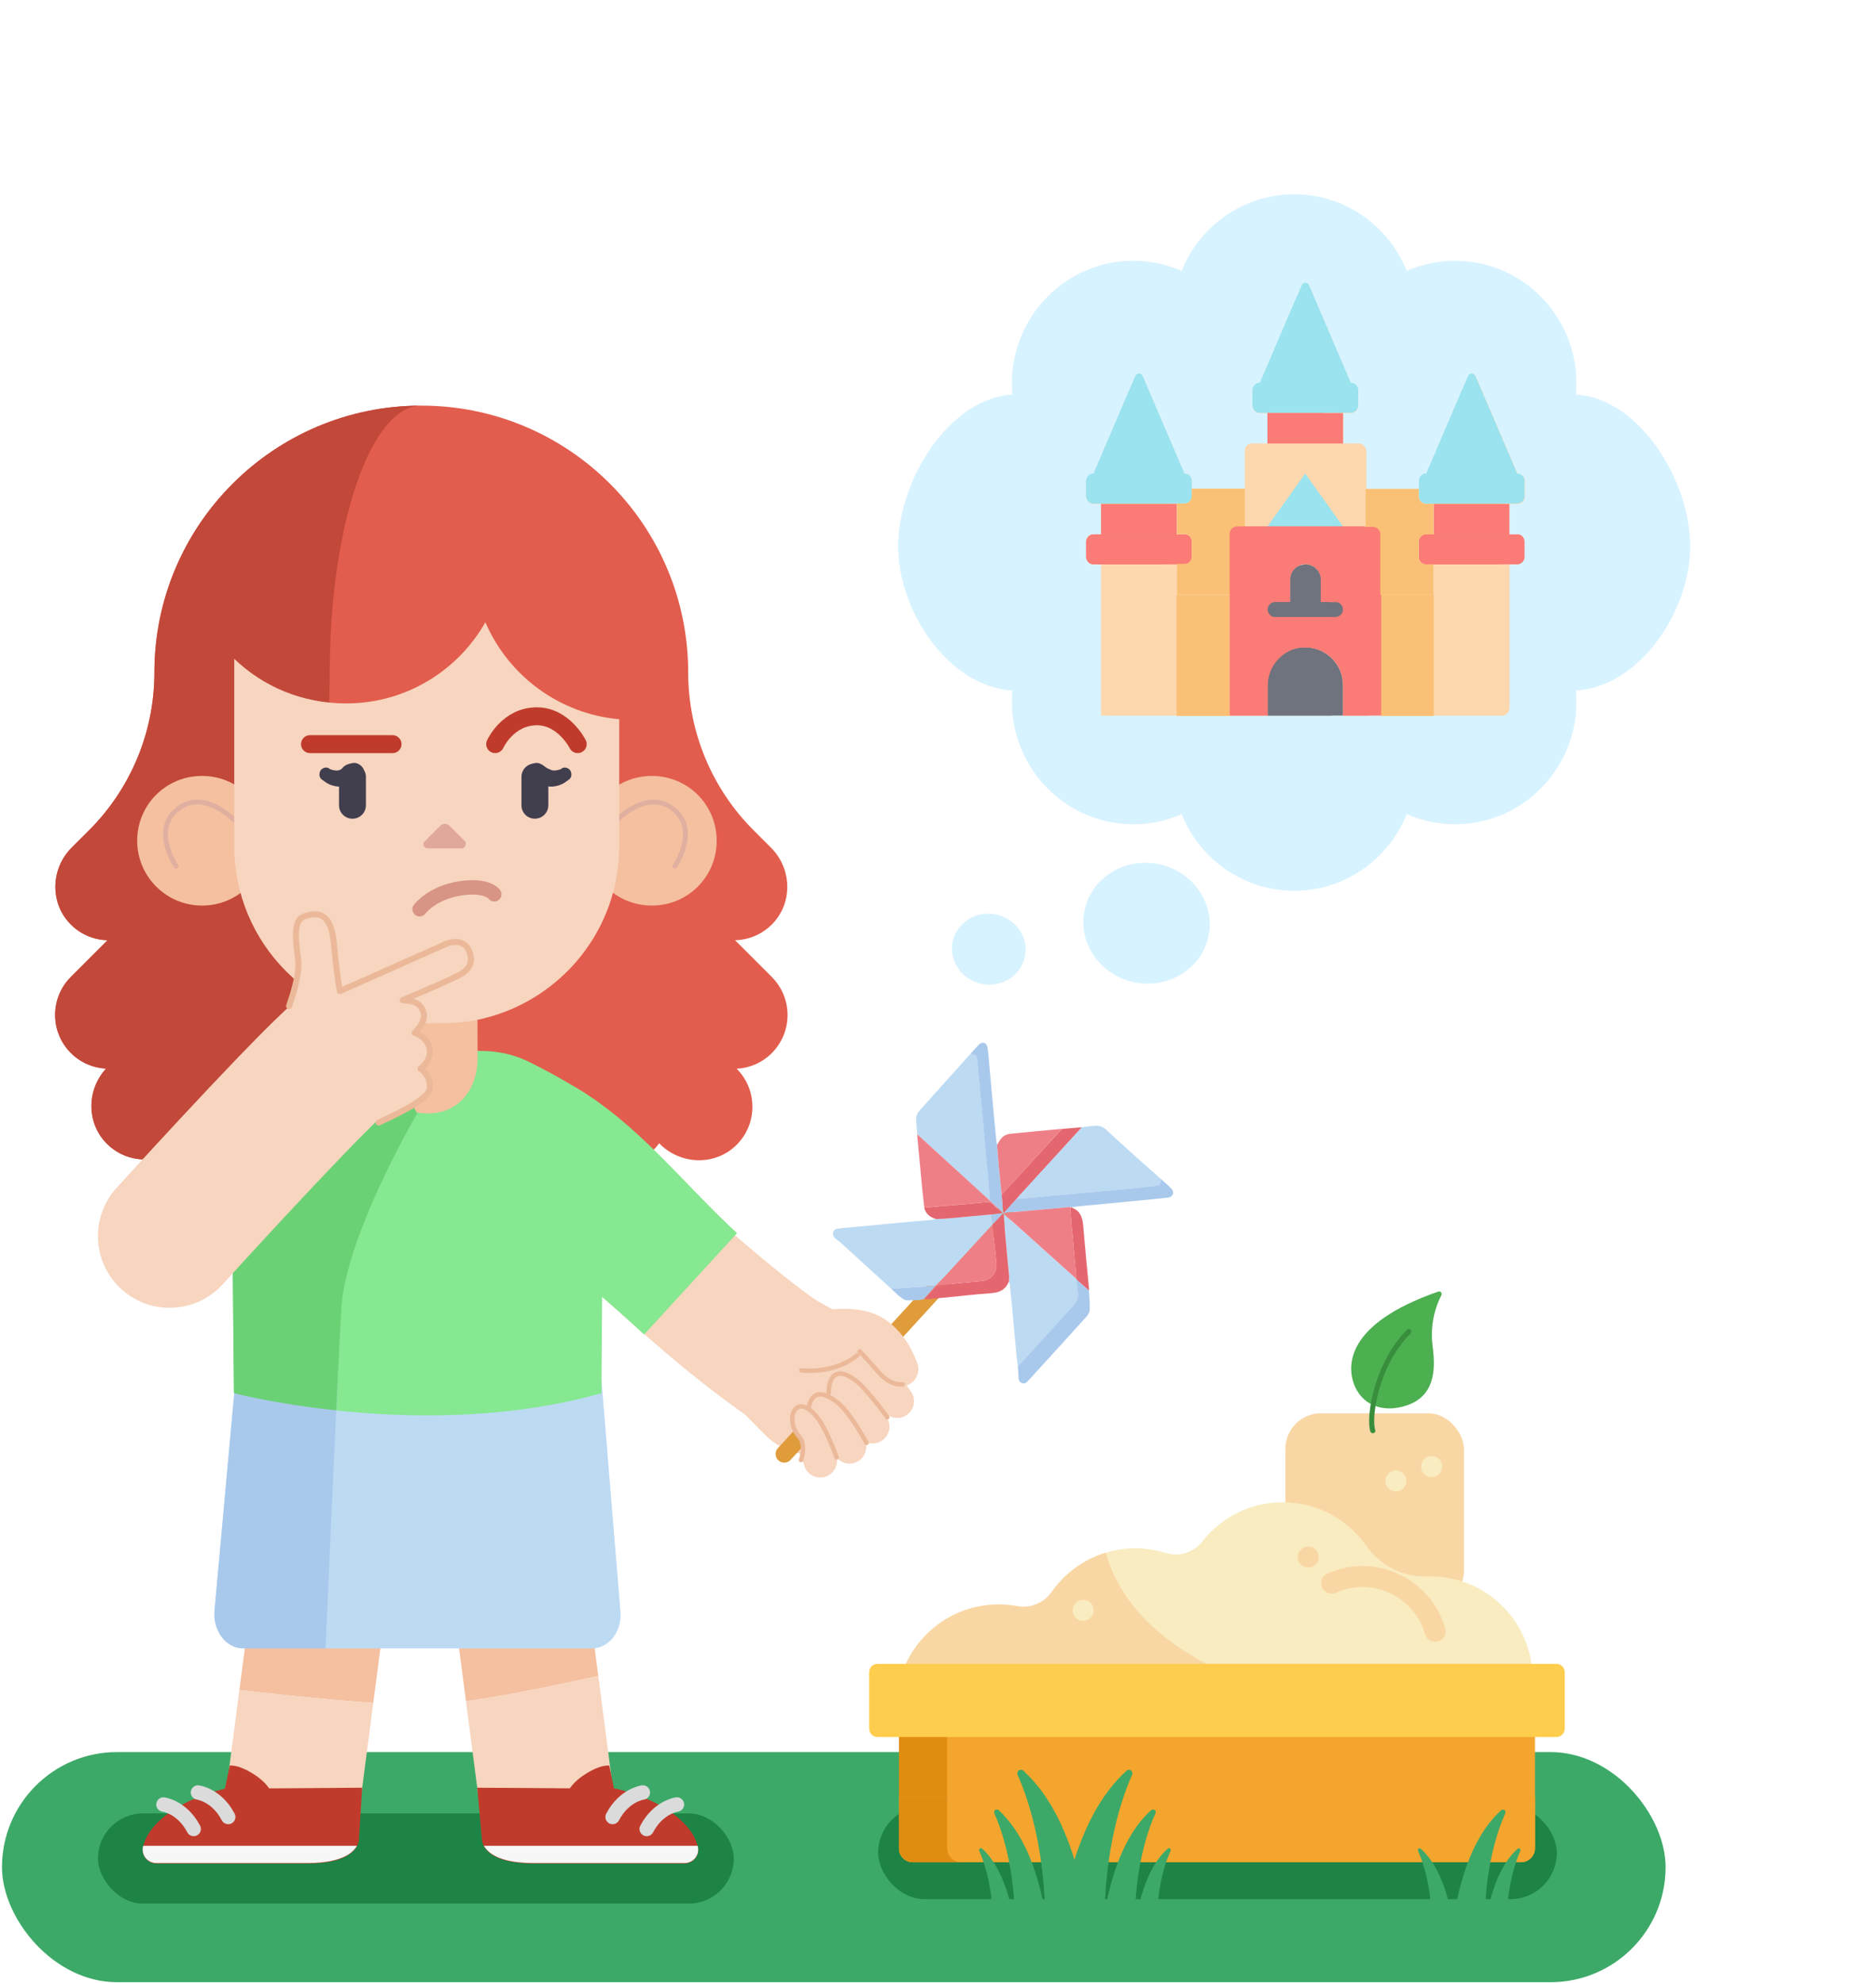 <?xml version="1.0" encoding="UTF-8"?> <svg xmlns="http://www.w3.org/2000/svg" width="106" height="112" viewBox="0 0 106 112" fill="none"> <rect x="0.112" y="98.976" width="94" height="13" rx="6.5" fill="#3DA968"></rect> <rect x="5.534" y="102.442" width="35.929" height="5.094" rx="2.547" fill="#1E8446"></rect> <path d="M21.748 91.164L21.09 96.203C18.16 95.997 14.566 95.589 13.526 95.467L14.143 90.749L21.748 91.164Z" fill="#F4C0A0"></path> <path d="M33.804 94.674C32.069 95.065 28.866 95.754 26.328 96.105L25.714 91.379L33.207 91.788L33.477 92.162L33.804 94.674Z" fill="#F4C0A0"></path> <path d="M43.606 55.187L41.534 53.114C42.317 53.094 43.097 52.777 43.681 52.152C44.805 50.951 44.73 49.054 43.566 47.889L42.574 46.897C40.211 44.534 38.885 41.331 38.885 37.993C38.885 29.663 32.134 22.913 23.804 22.913C15.477 22.913 8.727 29.663 8.727 37.993C8.727 41.335 7.4 44.538 5.038 46.897L4.045 47.889C2.881 49.054 2.807 50.947 3.93 52.152C4.514 52.777 5.291 53.097 6.077 53.114L4.005 55.187C2.82 56.371 2.82 58.295 4.005 59.483C4.555 60.034 5.267 60.331 5.989 60.368L6.087 60.27C4.916 61.441 4.845 63.348 5.983 64.55C7.164 65.795 9.132 65.815 10.337 64.61L10.367 64.577C10.465 64.718 10.576 64.85 10.701 64.975C11.872 66.146 13.759 66.16 14.947 65.019C16.223 67.628 19.602 69.491 23.574 69.491C27.706 69.491 31.196 67.476 32.34 64.708L32.61 64.982C33.795 66.166 35.719 66.166 36.907 64.982C37.032 64.857 37.143 64.722 37.244 64.583L37.285 64.624C38.456 65.795 40.363 65.866 41.565 64.728C42.81 63.547 42.83 61.579 41.625 60.374C42.347 60.337 43.06 60.04 43.61 59.49C44.795 58.299 44.795 56.375 43.606 55.187Z" fill="#E25D4D"></path> <path d="M17.728 53.114C17.458 53.094 17.191 52.777 16.992 52.152C16.607 50.947 16.631 49.054 17.029 47.889L17.37 46.897C17.775 45.716 18.089 44.325 18.305 42.81C18.521 41.298 18.633 39.661 18.633 37.99C18.633 33.825 19.21 30.055 20.148 27.327C21.083 24.6 22.376 22.913 23.803 22.913C19.642 22.913 15.868 24.6 13.141 27.331C10.41 30.058 8.723 33.831 8.723 37.993C8.723 39.664 8.392 41.301 7.764 42.813C7.136 44.328 6.215 45.719 5.034 46.901L4.045 47.889C2.88 49.054 2.806 50.951 3.93 52.152C4.514 52.777 5.294 53.094 6.077 53.114L4.001 55.19C2.816 56.375 2.816 58.299 4.001 59.483C4.278 59.76 4.592 59.969 4.929 60.118C5.267 60.263 5.624 60.347 5.985 60.368L6.083 60.27C4.912 61.441 4.841 63.348 5.979 64.55C7.16 65.795 9.128 65.815 10.333 64.61L10.367 64.577C10.464 64.718 10.576 64.853 10.704 64.975C11.875 66.146 13.762 66.16 14.95 65.022C16.223 67.628 19.601 69.491 23.574 69.491V55.015" fill="#C24839"></path> <path d="M46.637 73.822C45.128 72.805 43.457 71.432 41.817 70.034C40.767 69.13 39.772 68.225 38.803 67.321C35.897 64.607 33.669 62.309 33.642 62.255C32.889 61.488 31.917 61.1 30.939 61.09C29.99 61.08 29.008 61.424 28.269 62.15C26.763 63.601 26.713 66.014 28.164 67.52C28.326 67.685 30.287 69.71 32.95 72.232C35.721 74.834 39.245 77.96 42.347 80.079C42.914 80.464 43.562 80.687 44.213 80.721C45.513 80.815 46.822 80.228 47.619 79.07C48.831 77.369 48.389 75.006 46.637 73.822Z" fill="#F7D5BF"></path> <path d="M48.345 76.582C49.698 77.673 50.697 79.154 50.697 79.154" stroke="#F7D5BF" stroke-width="1.894" stroke-miterlimit="10" stroke-linecap="round"></path> <path d="M38.172 71.108C39.576 69.565 41.23 71.546 43.586 72.043L48.976 75.05C50.535 76.468 50.282 79.461 48.878 81.004C47.474 82.546 44.953 82.594 43.4 81.22C43.4 81.22 38.631 76.582 39.029 75.88C39.964 74.226 36.812 73.129 37.814 71.584C37.909 71.415 38.04 71.27 38.172 71.108Z" fill="#F7D5BF"></path> <path d="M47.528 77.598C48.628 78.938 49.307 80.595 49.307 80.595" stroke="#F7D5BF" stroke-width="1.894" stroke-miterlimit="10" stroke-linecap="round"></path> <path d="M45.948 78.719C47.315 79.924 48 81.73 48 81.73" stroke="#F7D5BF" stroke-width="1.894" stroke-miterlimit="10" stroke-linecap="round"></path> <path d="M44.382 79.819C45.938 80.687 46.347 82.519 46.347 82.519" stroke="#F7D5BF" stroke-width="1.894" stroke-miterlimit="10" stroke-linecap="round"></path> <path d="M56.709 68.593L44.312 82.138" stroke="#E09B3A" stroke-width="0.975" stroke-linecap="round"></path> <path d="M50.36 72.806C49.428 71.955 48.5 71.105 47.565 70.257C47.464 70.163 47.346 70.089 47.241 69.998C47.119 69.896 47.032 69.778 47.079 69.606C47.126 69.427 47.285 69.414 47.423 69.397C47.774 69.356 48.129 69.329 48.48 69.295C49.459 69.204 50.441 69.11 51.419 69.019C51.841 68.978 52.263 68.948 52.685 68.907C52.753 68.9 52.817 68.874 52.881 68.857C53.07 68.85 53.262 68.853 53.451 68.836C54.302 68.762 55.153 68.681 56.003 68.603C56.033 68.789 56.064 68.975 56.094 69.157C56.091 69.167 56.084 69.181 56.081 69.191C56.037 69.235 55.99 69.282 55.949 69.326C55.082 70.267 54.214 71.213 53.347 72.154C53.195 72.32 53.029 72.475 52.871 72.634C52.837 72.63 52.807 72.623 52.773 72.627C51.963 72.691 51.163 72.748 50.36 72.806Z" fill="#BDDAF3"></path> <path d="M57.512 77.183C57.481 76.954 57.448 76.724 57.427 76.495C57.356 75.732 57.292 74.969 57.221 74.21C57.171 73.649 57.11 73.093 57.053 72.532C57.049 72.492 57.019 72.451 57.002 72.411L57.005 72.414C57.009 72.384 57.012 72.353 57.016 72.326C57.019 72.245 57.029 72.164 57.022 72.083C56.958 71.395 56.891 70.706 56.827 70.018C56.783 69.545 56.749 69.069 56.709 68.597C56.742 68.617 56.776 68.634 56.81 68.654C57.087 68.9 57.363 69.15 57.64 69.397C58.697 70.345 59.753 71.297 60.813 72.245C60.816 72.255 60.823 72.269 60.83 72.279C60.857 72.532 60.88 72.785 60.907 73.038C60.938 73.325 60.83 73.565 60.647 73.768C59.601 74.908 58.555 76.046 57.512 77.183Z" fill="#BDDAF3"></path> <path d="M51.828 64.084C51.804 63.767 51.764 63.45 51.771 63.132C51.774 63.001 51.855 62.852 51.946 62.751C52.847 61.735 53.762 60.729 54.67 59.717C54.724 59.656 54.782 59.595 54.836 59.538C55.146 59.565 55.207 59.629 55.237 59.943C55.281 60.439 55.332 60.935 55.376 61.431C55.44 62.106 55.504 62.781 55.565 63.456C55.632 64.219 55.696 64.982 55.767 65.745C55.784 65.951 55.814 66.16 55.831 66.366C55.872 66.855 55.909 67.348 55.946 67.837C55.889 67.787 55.831 67.739 55.774 67.689C54.458 66.491 53.141 65.286 51.828 64.084Z" fill="#BDDAF3"></path> <path d="M61.12 63.679C61.38 63.648 61.637 63.608 61.897 63.594C62.123 63.581 62.328 63.658 62.501 63.817C62.997 64.273 63.493 64.728 63.996 65.181C64.526 65.66 65.062 66.132 65.596 66.605C65.572 66.915 65.535 66.963 65.231 67C64.853 67.047 64.472 67.088 64.094 67.125C63.264 67.206 62.437 67.283 61.606 67.358C60.847 67.429 60.084 67.489 59.325 67.56C59.112 67.58 58.899 67.611 58.687 67.628C58.265 67.665 57.846 67.699 57.424 67.732C57.468 67.678 57.515 67.624 57.559 67.574C58.747 66.274 59.935 64.975 61.12 63.679Z" fill="#BDDAF3"></path> <path d="M57.421 67.729C57.843 67.695 58.261 67.662 58.683 67.625C58.896 67.604 59.108 67.574 59.321 67.557C60.081 67.49 60.843 67.425 61.603 67.355C62.433 67.28 63.26 67.199 64.09 67.122C64.468 67.085 64.85 67.044 65.228 66.997C65.531 66.96 65.569 66.912 65.596 66.602C65.798 66.784 66.011 66.96 66.196 67.159C66.26 67.226 66.308 67.368 66.281 67.446C66.25 67.534 66.129 67.635 66.038 67.648C65.417 67.722 64.792 67.776 64.168 67.837C63.068 67.942 61.964 68.046 60.86 68.154C60.749 68.165 60.637 68.192 60.526 68.209H60.529C60.502 68.202 60.475 68.198 60.448 68.192C59.21 68.303 57.971 68.411 56.702 68.522C56.756 68.587 56.783 68.62 56.806 68.651C56.773 68.634 56.739 68.614 56.705 68.593C56.692 68.58 56.675 68.563 56.658 68.549C56.628 68.506 56.604 68.455 56.563 68.418C56.358 68.222 56.145 68.033 55.936 67.841C55.898 67.351 55.861 66.858 55.821 66.369C55.804 66.16 55.774 65.954 55.757 65.748C55.689 64.985 55.625 64.222 55.554 63.46C55.493 62.785 55.429 62.109 55.365 61.434C55.318 60.938 55.271 60.442 55.227 59.946C55.2 59.632 55.136 59.565 54.825 59.541C54.987 59.365 55.142 59.187 55.308 59.014C55.487 58.829 55.726 58.883 55.787 59.133C55.831 59.318 55.838 59.511 55.858 59.7C55.942 60.635 56.027 61.569 56.111 62.508C56.172 63.173 56.236 63.834 56.3 64.499C56.307 64.556 56.331 64.611 56.347 64.665L56.344 64.661C56.344 64.678 56.341 64.698 56.341 64.719C56.374 65.117 56.401 65.519 56.439 65.917C56.489 66.443 56.543 66.966 56.597 67.493C56.624 67.824 56.655 68.151 56.682 68.482C56.695 68.485 56.712 68.492 56.725 68.495C56.958 68.236 57.191 67.982 57.421 67.729Z" fill="#A9C9EC"></path> <path d="M55.943 67.841C56.152 68.033 56.361 68.225 56.57 68.418C56.607 68.455 56.631 68.506 56.665 68.549H56.668C56.658 68.546 56.651 68.539 56.645 68.529C56.435 68.337 56.229 68.141 56.017 67.955C55.976 67.918 55.905 67.895 55.851 67.895C55.662 67.905 55.473 67.935 55.284 67.952C54.508 68.023 53.732 68.087 52.952 68.154C52.712 68.175 52.469 68.202 52.23 68.225C52.189 67.891 52.149 67.557 52.115 67.223C52.017 66.204 51.923 65.184 51.828 64.168C51.825 64.141 51.831 64.111 51.835 64.084C53.151 65.286 54.464 66.487 55.781 67.689C55.828 67.743 55.885 67.79 55.943 67.841Z" fill="#EF7F87"></path> <path d="M56.597 67.49C56.543 66.963 56.489 66.44 56.439 65.913C56.402 65.515 56.375 65.113 56.341 64.715C56.341 64.695 56.344 64.678 56.344 64.658L56.348 64.661C56.388 64.594 56.432 64.526 56.472 64.455C56.608 64.212 56.824 64.077 57.087 64.047C58.069 63.946 59.051 63.861 60.037 63.767C59.973 63.824 59.902 63.875 59.841 63.939C58.761 65.124 57.681 66.305 56.597 67.49Z" fill="#EF7F87"></path> <path d="M57.512 77.183C58.555 76.042 59.601 74.905 60.641 73.764C60.826 73.561 60.931 73.318 60.901 73.035C60.873 72.782 60.85 72.528 60.823 72.275C61.059 72.485 61.295 72.694 61.528 72.903C61.548 73.271 61.589 73.639 61.572 74.007C61.565 74.152 61.454 74.311 61.349 74.425C60.263 75.63 59.166 76.822 58.075 78.023C57.981 78.125 57.876 78.182 57.755 78.135C57.63 78.088 57.556 77.993 57.552 77.841C57.549 77.625 57.525 77.406 57.512 77.183Z" fill="#A9C9EC"></path> <path d="M56.662 68.549C56.675 68.563 56.692 68.58 56.706 68.593C56.746 69.066 56.78 69.542 56.824 70.017C56.884 70.706 56.955 71.395 57.02 72.083C57.026 72.164 57.016 72.245 57.013 72.326C57.009 72.357 57.006 72.387 57.003 72.414L56.999 72.411C56.824 72.839 56.493 73.015 56.037 73.049C55.102 73.119 54.171 73.224 53.236 73.315C52.962 73.339 52.692 73.366 52.422 73.386C52.358 73.393 52.294 73.386 52.23 73.389C52.443 73.156 52.648 72.924 52.868 72.698C52.912 72.654 52.979 72.61 53.04 72.603C53.847 72.522 54.65 72.441 55.457 72.37C56 72.323 56.365 71.887 56.3 71.351C56.263 71.047 56.243 70.74 56.209 70.436C56.166 70.021 56.118 69.609 56.074 69.194C56.078 69.184 56.084 69.17 56.088 69.16C56.284 68.958 56.476 68.755 56.662 68.549Z" fill="#E4666F"></path> <path d="M56.597 67.489C57.681 66.308 58.761 65.123 59.844 63.942C59.901 63.878 59.972 63.827 60.04 63.77C60.401 63.739 60.762 63.709 61.123 63.679C59.935 64.978 58.747 66.274 57.562 67.574C57.515 67.624 57.471 67.678 57.428 67.732C57.195 67.986 56.962 68.239 56.732 68.492C56.719 68.488 56.702 68.482 56.688 68.478C56.654 68.147 56.624 67.817 56.597 67.489Z" fill="#E4666F"></path> <path d="M61.532 72.903C61.296 72.694 61.063 72.485 60.827 72.276C60.823 72.266 60.816 72.252 60.81 72.242C60.81 72.184 60.816 72.127 60.81 72.07C60.746 71.331 60.678 70.591 60.611 69.852C60.594 69.65 60.56 69.451 60.543 69.248C60.516 68.904 60.496 68.559 60.472 68.212C60.489 68.209 60.509 68.209 60.526 68.205H60.523C60.985 68.364 61.157 68.708 61.198 69.174C61.296 70.362 61.414 71.543 61.525 72.731C61.535 72.789 61.529 72.846 61.532 72.903Z" fill="#E4666F"></path> <path d="M52.223 68.229C52.463 68.205 52.706 68.182 52.945 68.158C53.722 68.091 54.498 68.023 55.278 67.956C55.467 67.939 55.656 67.908 55.845 67.898C55.899 67.895 55.97 67.922 56.01 67.956C56.223 68.145 56.429 68.337 56.641 68.529C56.429 68.553 56.216 68.58 56 68.607C55.15 68.685 54.299 68.766 53.448 68.84C53.259 68.857 53.067 68.853 52.878 68.86C52.554 68.762 52.307 68.577 52.223 68.229Z" fill="#E4666F"></path> <path d="M50.36 72.806C51.163 72.748 51.967 72.691 52.77 72.633C52.803 72.63 52.834 72.64 52.868 72.64C52.645 72.893 52.419 73.143 52.196 73.396C52.095 73.413 51.997 73.43 51.896 73.447C51.659 73.45 51.423 73.45 51.183 73.454C50.849 73.312 50.62 73.038 50.36 72.806Z" fill="#A9C9EC"></path> <path d="M52.192 73.396C52.415 73.143 52.641 72.893 52.864 72.64C53.023 72.481 53.188 72.326 53.34 72.161C54.207 71.219 55.075 70.274 55.942 69.332C55.986 69.285 56.03 69.241 56.077 69.197C56.121 69.612 56.168 70.024 56.212 70.439C56.246 70.743 56.266 71.05 56.303 71.354C56.368 71.894 56 72.329 55.46 72.373C54.653 72.441 53.846 72.522 53.043 72.606C52.982 72.613 52.915 72.653 52.871 72.701C52.655 72.927 52.446 73.163 52.233 73.393C52.219 73.393 52.206 73.396 52.192 73.396Z" fill="#EF7F87"></path> <path d="M56.003 68.607C56.216 68.58 56.429 68.556 56.641 68.533C56.648 68.54 56.655 68.546 56.665 68.553C56.473 68.755 56.284 68.961 56.091 69.164C56.064 68.978 56.034 68.793 56.003 68.607Z" fill="#A9C9EC"></path> <path d="M60.475 68.212C60.499 68.556 60.516 68.9 60.546 69.248C60.563 69.45 60.593 69.65 60.614 69.852C60.681 70.591 60.745 71.33 60.813 72.07C60.816 72.127 60.813 72.184 60.813 72.242C59.756 71.293 58.7 70.341 57.64 69.393C57.363 69.143 57.087 68.897 56.81 68.65C56.783 68.62 56.759 68.59 56.705 68.522C57.971 68.411 59.213 68.299 60.452 68.188L60.465 68.198L60.475 68.212Z" fill="#EF7F87"></path> <path d="M57.006 72.414C57.009 72.384 57.013 72.357 57.016 72.326C57.013 72.357 57.009 72.384 57.006 72.414Z" fill="white"></path> <path d="M60.475 68.212L60.462 68.198L60.448 68.188C60.475 68.195 60.502 68.198 60.529 68.205C60.509 68.208 60.492 68.212 60.475 68.212Z" fill="white"></path> <path d="M56.344 64.661C56.344 64.678 56.341 64.698 56.341 64.719C56.344 64.698 56.344 64.678 56.344 64.661Z" fill="white"></path> <path fill-rule="evenodd" clip-rule="evenodd" d="M49.86 77.632C49.86 77.632 49.165 77.095 48.854 76.62C48.618 76.471 48.243 75.84 47.781 75.833C47.568 75.83 47.376 75.84 47.241 75.853C47.173 75.86 47.12 75.867 47.086 75.87C47.069 75.874 47.055 75.874 47.049 75.874H47.042M47.042 75.874C46.526 75.954 46.043 75.603 45.962 75.087C45.881 74.571 46.232 74.085 46.748 74.004L46.897 74.939C46.748 74.004 46.748 74.004 46.748 74.004H46.752H46.758L46.779 74C46.795 73.997 46.819 73.993 46.846 73.99C46.9 73.983 46.978 73.973 47.072 73.966C47.261 73.95 47.521 73.933 47.818 73.939C48.368 73.95 49.205 74.034 49.887 74.459C50.64 74.912 51.123 75.587 51.41 76.093C51.558 76.353 51.666 76.593 51.733 76.765C51.767 76.852 51.794 76.923 51.815 76.977C51.825 77.004 51.831 77.025 51.838 77.041C51.842 77.048 51.842 77.055 51.845 77.062L51.848 77.068V77.072V77.075C51.848 77.075 51.848 77.075 50.944 77.352L51.848 77.075C52 77.575 51.72 78.105 51.221 78.26C50.721 78.412 49.86 77.635 49.86 77.635" fill="#F7D5BF"></path> <path d="M47.599 77.501L47.811 76.89L48.281 75.84L50.282 75.691L51.487 78.905C50.751 79.404 48.942 79.975 48.841 80.147C48.736 80.322 47.528 81.044 46.934 81.382L45.324 81.615L44.834 80.444L44.828 79.701L45.131 79.438C45.334 79.509 45.736 79.617 45.699 79.475C45.655 79.303 46.083 78.817 46.259 78.773C46.397 78.736 46.694 78.783 46.826 78.81C46.795 78.695 46.789 78.375 46.995 78.024C47.2 77.679 47.484 77.531 47.599 77.501Z" fill="#F7D5BF"></path> <path d="M45.699 79.58C45.699 79.58 45.797 78.004 47.336 79.239C48.034 79.779 48.959 81.51 48.959 81.51" stroke="#EBB999" stroke-width="0.251" stroke-miterlimit="10" stroke-linecap="round"></path> <path d="M45.257 82.479C45.257 82.479 45.584 81.622 45.138 81.136C44.311 80.201 44.953 78.561 46.158 80.052C46.708 80.724 47.272 82.331 47.272 82.331" stroke="#EBB999" stroke-width="0.251" stroke-miterlimit="10" stroke-linecap="round"></path> <path d="M46.822 78.695C46.822 78.695 46.765 76.741 48.412 78.034C49.074 78.584 50.137 80.062 50.137 80.062" stroke="#EBB999" stroke-width="0.251" stroke-miterlimit="10" stroke-linecap="round"></path> <path d="M45.277 77.416C47.363 77.592 48.45 76.549 48.45 76.549" stroke="#EBB999" stroke-width="0.251" stroke-miterlimit="10" stroke-linecap="round"></path> <path d="M48.574 76.343C48.574 76.343 48.935 76.694 49.627 77.504C50.333 78.327 51.011 78.203 51.011 78.203" stroke="#EBB999" stroke-width="0.251" stroke-miterlimit="10" stroke-linecap="round"></path> <path d="M29.045 59.7L33.358 72.698C34.415 73.592 35.421 74.487 36.396 75.385L41.645 69.66C38.85 67.085 36.477 64.04 33.358 61.951C32.791 61.546 29.696 59.727 29.045 59.7Z" fill="#86E890"></path> <path d="M13.526 95.467C14.566 95.588 18.16 95.997 21.09 96.203L20.381 101.64C20.131 103.554 18.498 104.948 16.618 104.948C16.456 104.948 16.29 104.938 16.122 104.914C14.042 104.644 12.578 102.737 12.848 100.658L13.526 95.467Z" fill="#F7D5BF"></path> <path d="M22.008 89.162L21.748 91.163L14.144 90.748L14.478 88.18C14.748 86.101 16.651 84.632 18.734 84.906C20.813 85.176 22.278 87.083 22.008 89.162Z" fill="#F7D5BF"></path> <path d="M33.206 91.788L25.713 91.379L25.423 89.162C25.153 87.083 26.618 85.176 28.697 84.906C30.78 84.636 32.683 86.1 32.957 88.18L33.477 92.162L33.206 91.788Z" fill="#F7D5BF"></path> <path d="M31.31 104.914C31.141 104.938 30.976 104.948 30.814 104.948C28.934 104.948 27.3 103.554 27.05 101.64L26.328 96.105C28.866 95.754 32.069 95.065 33.804 94.674L34.584 100.658C34.854 102.737 33.389 104.644 31.31 104.914Z" fill="#F7D5BF"></path> <path d="M33.45 93.118H25.947H21.205H13.745C12.77 93.118 12.027 92.136 12.118 90.991L13.306 77.929H33.983L35.053 90.991C35.168 92.136 34.425 93.118 33.45 93.118Z" fill="#BDDAF3"></path> <path d="M33.983 78.702C23.999 81.524 13.219 78.702 13.219 78.702L13.124 68.968C13.124 63.652 15.493 59.365 20.043 59.365H27.131C31.705 59.365 34.051 63.679 34.051 68.968L33.983 78.702Z" fill="#86E890"></path> <path d="M26.986 59.78C26.986 61.515 25.93 62.899 24.192 62.899C22.453 62.899 21.262 61.596 21.262 59.861C21.262 58.126 21.235 56.661 21.235 56.661C22.43 56.661 26.092 56.145 26.959 57.124C26.986 57.097 26.986 59.24 26.986 59.78Z" fill="#F4C0A0"></path> <path d="M11.413 51.157C13.448 51.157 15.075 49.53 15.075 47.495C15.075 45.459 13.448 43.833 11.413 43.833C9.378 43.833 7.751 45.459 7.751 47.495C7.751 49.527 9.408 51.157 11.413 51.157Z" fill="#F4C0A0"></path> <path d="M19.082 77.929H13.307L12.122 90.991C12.027 92.136 12.773 93.118 13.749 93.118H18.396C18.501 90.688 18.832 83.076 19.082 77.929Z" fill="#A9C9EC"></path> <path d="M36.832 51.157C38.867 51.157 40.494 49.53 40.494 47.495C40.494 45.459 38.867 43.833 36.832 43.833C34.797 43.833 33.17 45.459 33.17 47.495C33.17 49.527 34.797 51.157 36.832 51.157Z" fill="#F4C0A0"></path> <path d="M9.948 48.932C9.948 48.932 8.591 46.924 9.975 45.76C11.686 44.291 13.745 46.843 13.745 46.843" stroke="#E0AFA0" stroke-width="0.271" stroke-miterlimit="10" stroke-linecap="round"></path> <path d="M17.201 62.903L13.202 67.365C13.151 67.888 13.124 68.421 13.124 68.968L13.219 78.702C13.219 78.702 15.527 79.306 18.997 79.674C19.112 77.241 19.216 75.121 19.284 73.936C19.527 69.775 23.57 62.903 23.57 62.903L22.207 60.337L17.201 62.903Z" fill="#6BD175"></path> <path d="M38.135 48.932C38.135 48.932 39.491 46.924 38.108 45.76C36.4 44.295 34.337 46.843 34.337 46.843" stroke="#E0AFA0" stroke-width="0.271" stroke-miterlimit="10" stroke-linecap="round"></path> <path d="M34.989 40.629V47.792C34.989 52.51 31.735 56.446 27.34 57.529C26.581 57.718 25.795 57.799 24.954 57.799H23.246C17.711 57.799 13.235 53.324 13.235 47.788V37.214C14.862 38.786 17.087 39.735 19.53 39.735C19.584 39.735 19.638 39.735 19.719 39.735C23.03 39.681 25.903 37.835 27.425 35.151C28.721 38.162 31.597 40.332 34.989 40.629Z" fill="#F7D5BF"></path> <path d="M20.465 100.989L20.276 103.999C20.249 104.107 20.222 104.188 20.168 104.297C19.706 105.137 18.241 105.272 17.427 105.272H8.827C8.365 105.272 8.014 104.864 8.068 104.432C8.068 104.378 8.068 104.351 8.095 104.297C8.338 103.129 9.911 101.721 12.706 101.043L20.465 100.989Z" fill="#C03B2B"></path> <path d="M9.236 101.938C9.236 101.938 10.292 102.073 10.944 103.321" stroke="#DBDBDB" stroke-width="0.814" stroke-miterlimit="10" stroke-linecap="round"></path> <path d="M11.187 101.259C11.187 101.259 12.243 101.394 12.894 102.643" stroke="#DBDBDB" stroke-width="0.814" stroke-miterlimit="10" stroke-linecap="round"></path> <path d="M20.168 104.27C19.706 105.11 18.241 105.245 17.427 105.245H8.827C8.365 105.245 8.014 104.837 8.068 104.405C8.068 104.351 8.068 104.324 8.095 104.27H20.168Z" fill="#F7F7F7"></path> <path d="M26.966 100.989L27.236 103.999C27.263 104.107 27.29 104.188 27.344 104.297C27.806 105.137 29.271 105.272 30.084 105.272H38.685C39.147 105.272 39.498 104.864 39.444 104.432C39.444 104.378 39.444 104.351 39.417 104.297C39.174 103.129 37.598 101.721 34.806 101.043L26.966 100.989Z" fill="#C03B2B"></path> <path d="M38.249 101.938C38.249 101.938 37.193 102.073 36.541 103.321" stroke="#DBDBDB" stroke-width="0.814" stroke-miterlimit="10" stroke-linecap="round"></path> <path d="M36.322 101.259C36.322 101.259 35.266 101.394 34.614 102.643" stroke="#DBDBDB" stroke-width="0.814" stroke-miterlimit="10" stroke-linecap="round"></path> <path d="M27.344 104.27C27.807 105.11 29.271 105.245 30.085 105.245H38.685C39.148 105.245 39.498 104.837 39.444 104.405C39.444 104.351 39.444 104.324 39.417 104.27H27.344Z" fill="#F7F7F7"></path> <path d="M12.709 101.043L12.979 99.74C12.979 99.74 13.522 99.632 14.579 100.392C15.608 101.151 15.608 102.099 15.608 102.099L12.709 101.043Z" fill="#C03B2B"></path> <path d="M34.695 101.043L34.425 99.74C34.425 99.74 33.882 99.632 32.825 100.392C31.796 101.151 31.796 102.099 31.796 102.099L34.695 101.043Z" fill="#C03B2B"></path> <path d="M26.092 47.926H24.168C23.952 47.926 23.84 47.68 24.002 47.525L24.866 46.661C25.032 46.495 25.248 46.495 25.41 46.661L26.274 47.525C26.389 47.65 26.277 47.926 26.092 47.926Z" fill="#E0A89B"></path> <path d="M20.675 43.89V45.49C20.675 45.898 20.351 46.249 19.915 46.249C19.507 46.249 19.156 45.925 19.156 45.49V43.89C19.156 43.481 19.48 43.13 19.915 43.13C20.347 43.157 20.675 43.481 20.675 43.89Z" fill="#413E4E"></path> <path d="M30.223 46.249C29.815 46.249 29.464 45.925 29.464 45.49V43.89C29.464 43.481 29.788 43.13 30.223 43.13C30.632 43.13 30.983 43.454 30.983 43.89V45.49C30.983 45.922 30.628 46.249 30.223 46.249Z" fill="#413E4E"></path> <path d="M30.714 43.253C30.755 43.294 30.864 43.362 30.932 43.402C31 43.443 31.109 43.47 31.177 43.511C31.354 43.552 31.53 43.511 31.707 43.443L31.748 43.402C31.925 43.294 32.183 43.402 32.251 43.579C32.319 43.756 32.292 43.933 32.142 44.042C31.993 44.15 31.857 44.259 31.68 44.327C31.503 44.395 31.326 44.436 31.149 44.436C30.973 44.436 30.796 44.395 30.619 44.368C30.442 44.3 30.293 44.259 30.089 44.15L30.021 44.109C29.776 43.96 29.667 43.606 29.844 43.362C30.021 43.117 30.347 43.008 30.592 43.185C30.605 43.144 30.646 43.226 30.714 43.253Z" fill="#413E4E"></path> <path d="M19.621 43.253C19.58 43.294 19.471 43.362 19.404 43.402C19.335 43.443 19.227 43.47 19.159 43.511C18.982 43.552 18.805 43.511 18.628 43.443L18.588 43.402C18.411 43.294 18.152 43.402 18.084 43.579C18.016 43.756 18.044 43.933 18.193 44.042C18.343 44.15 18.479 44.259 18.656 44.327C18.832 44.395 19.009 44.436 19.186 44.436C19.363 44.436 19.54 44.395 19.716 44.368C19.893 44.3 20.043 44.259 20.247 44.15L20.315 44.109C20.559 43.96 20.668 43.606 20.491 43.362C20.315 43.117 19.988 43.008 19.744 43.185C19.73 43.144 19.689 43.226 19.621 43.253Z" fill="#413E4E"></path> <path d="M27.928 50.519C27.928 50.519 27.547 49.959 26.045 50.178C24.408 50.417 23.709 51.363 23.709 51.363" stroke="#D89484" stroke-width="0.814" stroke-miterlimit="10" stroke-linecap="round"></path> <path d="M22.18 42.037C22.18 42.037 21.397 42.037 19.878 42.037C18.224 42.037 17.515 42.037 17.515 42.037" stroke="#C03B2B" stroke-width="1.013" stroke-miterlimit="10" stroke-linecap="round"></path> <path d="M32.643 42.037C32.643 42.037 31.857 40.464 30.338 40.464C28.684 40.464 27.979 42.037 27.979 42.037" stroke="#C03B2B" stroke-width="1.013" stroke-miterlimit="10" stroke-linecap="round"></path> <path d="M18.865 60.041C16.165 62.572 9.584 69.829 9.584 69.829" stroke="#F7D5BF" stroke-width="8.101" stroke-linecap="round"></path> <path d="M16.459 64.466L13.505 60.405L17.465 56.658C19.523 55.778 22.149 56.132 23.013 58.16C23.878 60.189 22.811 62.636 20.793 63.52L16.459 64.466Z" fill="#F7D5BF"></path> <path d="M17.812 57.691C18.049 58.174 18.633 58.387 19.129 58.157L25.994 55.042C26.497 54.816 26.723 54.218 26.494 53.719C26.267 53.216 25.67 52.99 25.17 53.219L18.302 56.334C17.799 56.561 17.573 57.158 17.802 57.658C17.799 57.668 17.806 57.678 17.812 57.691Z" fill="#F7D5BF"></path> <path d="M18.251 58.386C18.46 58.808 18.936 59.035 19.402 58.913C21.012 58.491 22.761 58.565 22.784 58.562C23.334 58.582 23.803 58.157 23.83 57.603C23.857 57.05 23.425 56.584 22.872 56.557C22.788 56.554 20.81 56.473 18.902 56.972C18.366 57.111 18.045 57.657 18.18 58.194C18.197 58.262 18.221 58.326 18.251 58.386Z" fill="#F7D5BF"></path> <path d="M18.633 60.398C18.869 60.881 19.446 61.09 19.942 60.867C21.441 60.202 23.253 60.31 23.267 60.31C23.82 60.351 24.3 59.936 24.334 59.379C24.374 58.825 23.959 58.346 23.402 58.312C23.308 58.306 21.093 58.164 19.122 59.038C18.619 59.264 18.39 59.858 18.613 60.368C18.619 60.374 18.626 60.388 18.633 60.398Z" fill="#F7D5BF"></path> <path d="M18.991 62.383C19.014 62.43 19.048 62.481 19.078 62.528C19.406 62.98 20.239 63.605 20.239 63.605C21.127 63.436 22.217 62.967 22.929 62.629C23.392 62.41 23.912 62.049 24.29 61.701C24.59 61.202 24.172 60.337 23.588 60.297C22.383 60.219 20.479 60.273 19.301 61.131C18.899 61.428 18.778 61.958 18.991 62.383Z" fill="#F7D5BF"></path> <path d="M17.937 57.252C18.447 55.113 17.418 52.898 17.418 52.898" stroke="#F7D5BF" stroke-width="2.064" stroke-linecap="round"></path> <path d="M16.955 53.476C16.955 53.479 16.958 53.482 16.958 53.482L18.359 56.554C17.367 57.32 15.635 58.994 16.131 57.468C16.698 55.72 17.181 53.985 16.958 53.482L16.955 53.476Z" fill="#F7D5BF"></path> <path d="M16.334 56.834C16.56 56.159 16.962 54.977 16.84 54.134C16.672 52.952 16.607 51.96 17.178 51.771C17.853 51.545 18.697 51.434 18.865 53.29C19 54.775 19.146 55.71 19.203 55.99L25.278 53.29C25.616 53.178 26.21 53.128 26.46 53.627C26.797 54.303 26.527 54.708 26.122 54.977C25.717 55.248 23.702 56.102 22.747 56.496C23.084 56.554 23.702 56.496 23.928 57.171C24.097 57.678 23.533 58.241 23.422 58.353C23.648 58.41 24.131 58.657 24.266 59.197C24.401 59.737 23.986 60.209 23.759 60.378C23.986 60.489 24.401 61.019 24.266 61.559C24.097 62.234 21.734 63.247 21.397 63.416" stroke="#EBB999" stroke-width="0.338" stroke-linecap="round" stroke-linejoin="round"></path> <g filter="url(#filter0_d_17_10215)"> <path d="M50.749 30.855C50.749 27.169 53.605 22.498 57.206 22.288C57.187 22.078 57.176 21.866 57.176 21.652C57.176 17.829 60.248 14.732 64.036 14.732C65.006 14.732 65.928 14.936 66.765 15.303C67.524 13.41 69.088 11.933 71.028 11.305C71.689 11.091 72.394 10.976 73.125 10.976C76.003 10.976 78.467 12.765 79.484 15.303C80.321 14.936 81.244 14.732 82.213 14.732C86.002 14.732 89.073 17.829 89.073 21.652C89.073 21.866 89.062 22.078 89.043 22.288C92.644 22.498 95.5 27.169 95.5 30.855C95.5 34.541 92.644 38.798 89.043 39.008C89.062 39.217 89.073 39.428 89.073 39.643C89.073 43.465 86.002 46.564 82.213 46.564C81.244 46.564 80.321 46.36 79.484 45.992C78.467 48.529 76.003 50.32 73.125 50.32C70.246 50.32 67.782 48.529 66.765 45.992C65.929 46.36 65.006 46.564 64.036 46.564C60.248 46.564 57.176 43.465 57.176 39.643C57.176 39.428 57.187 39.217 57.206 39.008C53.605 38.798 50.749 34.541 50.749 30.855Z" fill="#D7F3FF"></path> </g> <path d="M85.282 28.468V30.186H85.7C85.932 30.186 86.118 30.372 86.118 30.604V31.462C86.118 31.695 85.932 31.88 85.7 31.88H85.282V40.004C85.282 40.236 85.097 40.421 84.841 40.421H62.63C62.398 40.421 62.212 40.236 62.212 40.004V31.88H61.794C61.562 31.88 61.377 31.695 61.377 31.462V30.604C61.377 30.372 61.562 30.186 61.794 30.186H62.212V28.468H61.794C61.562 28.468 61.377 28.283 61.377 28.051V27.192C61.377 26.96 61.562 26.774 61.794 26.774L64.162 21.25C64.231 21.088 64.487 21.088 64.556 21.25L66.924 26.774C67.156 26.774 67.341 26.96 67.341 27.192V27.61H70.335V25.474C70.335 25.242 70.521 25.056 70.753 25.056H71.612V23.339H71.194C70.962 23.339 70.776 23.153 70.776 22.921V22.062C70.776 21.83 70.962 21.645 71.194 21.645L73.561 16.121C73.631 15.958 73.886 15.958 73.956 16.121L76.323 21.645C76.555 21.645 76.741 21.83 76.741 22.062V22.921C76.741 23.153 76.555 23.339 76.323 23.339H75.906V25.056H76.764C76.996 25.056 77.182 25.242 77.205 25.474V27.61H80.199V27.192C80.199 26.96 80.385 26.774 80.617 26.774L82.984 21.25C83.054 21.088 83.286 21.088 83.379 21.25L85.746 26.774C85.978 26.774 86.164 26.96 86.164 27.192V28.051C86.164 28.283 85.978 28.468 85.746 28.468H85.282Z" fill="#FDD7AD"></path> <path d="M66.484 31.88V40.421H62.631C62.399 40.421 62.213 40.421 62.213 40.421V31.88H66.484Z" fill="#FDD7AD"></path> <path d="M67.341 30.603V31.462C67.341 31.694 67.155 31.88 66.923 31.88H61.794C61.562 31.88 61.376 31.694 61.376 31.462V30.603C61.376 30.371 61.562 30.185 61.794 30.185H66.923C67.155 30.162 67.341 30.371 67.341 30.603Z" fill="#FB7B76"></path> <path d="M66.041 30.603V31.462C66.041 31.694 65.855 31.88 65.623 31.88H61.794C61.562 31.88 61.376 31.694 61.376 31.462V30.603C61.376 30.371 61.562 30.185 61.794 30.185H65.623C65.855 30.162 66.041 30.371 66.041 30.603Z" fill="#FB7B76"></path> <path d="M67.341 27.168V28.027C67.341 28.259 67.155 28.445 66.923 28.445H61.794C61.562 28.445 61.376 28.259 61.376 28.027V27.168C61.376 26.936 61.562 26.75 61.794 26.75H66.923C67.155 26.75 67.341 26.936 67.341 27.168Z" fill="#9AE3EF"></path> <path d="M66.484 28.468H62.213V30.186H66.484V28.468Z" fill="#FB7B76"></path> <path d="M75.883 23.339H71.613V25.056H75.883V23.339Z" fill="#FB7B76"></path> <path d="M85.283 28.468H81.013V30.186H85.283V28.468Z" fill="#FB7B76"></path> <path d="M66.925 26.751H61.796L63.838 21.97L64.163 21.227C64.233 21.064 64.488 21.064 64.558 21.227L66.925 26.751Z" fill="#9AE3EF"></path> <path d="M76.744 22.039V22.898C76.744 23.13 76.558 23.316 76.326 23.316H71.197C70.965 23.316 70.779 23.13 70.779 22.898V22.039C70.779 21.807 70.965 21.622 71.197 21.622H76.326C76.558 21.622 76.744 21.807 76.744 22.039Z" fill="#9AE3EF"></path> <path d="M74.747 23.339H71.614V25.056H74.747V23.339Z" fill="#FB7B76"></path> <path d="M75.606 22.039V22.898C75.606 23.13 75.421 23.316 75.189 23.316H71.197C70.965 23.316 70.779 23.13 70.779 22.898V22.039C70.779 21.807 70.965 21.622 71.197 21.622H75.189C75.421 21.622 75.606 21.807 75.606 22.039Z" fill="#9AE3EF"></path> <path d="M76.324 21.621H71.195L73.237 16.84L73.562 16.097C73.632 15.935 73.887 15.935 73.957 16.097L76.324 21.621Z" fill="#9AE3EF"></path> <path d="M85.284 31.88V40.003C85.284 40.235 85.098 40.421 84.866 40.421H81.013V31.88H85.284Z" fill="#FDD7AD"></path> <path d="M86.141 30.603V31.462C86.141 31.694 85.955 31.88 85.723 31.88H80.594C80.362 31.88 80.176 31.694 80.176 31.462V30.603C80.176 30.371 80.362 30.185 80.594 30.185H85.723C85.955 30.162 86.141 30.371 86.141 30.603Z" fill="#FB7B76"></path> <path d="M85.073 30.603V31.462C85.073 31.694 84.888 31.88 84.656 31.88H80.594C80.362 31.88 80.176 31.694 80.176 31.462V30.603C80.176 30.371 80.362 30.185 80.594 30.185H84.656C84.888 30.162 85.073 30.371 85.073 30.603Z" fill="#FB7B76"></path> <path d="M86.141 27.168V28.027C86.141 28.259 85.955 28.445 85.723 28.445H80.594C80.362 28.445 80.176 28.259 80.176 28.027V27.168C80.176 26.936 80.362 26.75 80.594 26.75H85.723C85.955 26.75 86.141 26.936 86.141 27.168Z" fill="#9AE3EF"></path> <path d="M66.273 27.168V28.027C66.273 28.259 66.088 28.445 65.855 28.445H61.794C61.562 28.445 61.376 28.259 61.376 28.027V27.168C61.376 26.936 61.562 26.75 61.794 26.75H65.855C66.088 26.75 66.273 26.936 66.273 27.168Z" fill="#9AE3EF"></path> <path d="M85.073 27.168V28.027C85.073 28.259 84.888 28.445 84.656 28.445H80.594C80.362 28.445 80.176 28.259 80.176 28.027V27.168C80.176 26.936 80.362 26.75 80.594 26.75H84.656C84.888 26.75 85.073 26.936 85.073 27.168Z" fill="#9AE3EF"></path> <path d="M85.725 26.751H80.596L82.638 21.97L82.963 21.227C83.033 21.064 83.265 21.064 83.358 21.227L85.725 26.751Z" fill="#9AE3EF"></path> <path d="M65.904 26.751H61.796L63.838 21.97L65.904 26.751Z" fill="#9AE3EF"></path> <path d="M75.303 21.621H71.195L73.237 16.84L75.303 21.621Z" fill="#9AE3EF"></path> <path d="M84.704 26.75H80.596L82.638 21.969L84.704 26.75Z" fill="#9AE3EF"></path> <path d="M69.475 33.597H66.481V40.444H69.475V33.597Z" fill="#FAC176"></path> <path d="M81.011 33.597H78.017V40.444H81.011V33.597Z" fill="#FAC176"></path> <path d="M75.884 38.704V40.421H71.614V38.704C71.614 37.636 72.403 36.754 73.424 36.592C73.517 36.568 73.633 36.568 73.749 36.568C74.933 36.568 75.884 37.543 75.884 38.704Z" fill="#6F737E"></path> <path d="M75.258 38.703V40.421H71.614V38.703C71.614 37.636 72.403 36.754 73.424 36.591C74.469 36.754 75.258 37.636 75.258 38.703Z" fill="#6F737E"></path> <path d="M77.181 25.474V29.745H75.904L73.769 26.751L73.491 27.145L71.634 29.745H70.357V25.474C70.357 25.242 70.543 25.056 70.775 25.056H76.763C76.972 25.033 77.181 25.242 77.181 25.474Z" fill="#FDD7AD"></path> <path d="M76.603 25.474V29.745H75.883L74.026 27.145L73.748 26.751L71.612 29.745H70.336V25.474C70.336 25.242 70.522 25.056 70.754 25.056H76.162C76.417 25.033 76.603 25.242 76.603 25.474Z" fill="#FDD7AD"></path> <path d="M75.884 29.744H71.614L73.749 26.75L75.884 29.744Z" fill="#9AE3EF"></path> <path d="M70.335 27.609V29.745H69.918C69.686 29.745 69.5 29.93 69.5 30.162V33.574H66.506V31.857H66.924C67.156 31.857 67.341 31.671 67.341 31.439V30.58C67.341 30.348 67.156 30.162 66.924 30.162H66.506V28.445H66.924C67.156 28.445 67.341 28.259 67.341 28.027V27.609H70.335Z" fill="#FAC176"></path> <path d="M77.602 29.745H69.919C69.687 29.745 69.501 29.93 69.501 30.162V40.421H71.637V38.703C71.637 37.938 72.055 37.241 72.704 36.847C72.936 36.708 73.192 36.615 73.447 36.591C73.911 36.522 74.399 36.615 74.84 36.847C75.513 37.241 75.907 37.938 75.907 38.703V40.421H78.043V30.162C78.019 29.93 77.834 29.745 77.602 29.745ZM74.608 34.433H72.89V32.715C72.89 32.367 73.122 32.042 73.424 31.926C73.517 31.88 73.633 31.857 73.749 31.857C74.213 31.857 74.608 32.251 74.608 32.715V34.433Z" fill="#FB7B76"></path> <path d="M76.952 29.745H69.896C69.664 29.745 69.478 29.93 69.478 30.162V40.421H71.614V38.703C71.614 37.938 72.032 37.241 72.681 36.847C73.099 36.591 73.61 36.522 74.074 36.591C74.329 36.638 74.585 36.708 74.817 36.847C75.49 37.241 75.884 37.938 75.884 38.703V40.421H77.37V30.162C77.393 29.93 77.207 29.745 76.952 29.745ZM72.913 34.433V32.715C72.913 32.251 73.308 31.857 73.772 31.857C73.888 31.857 73.981 31.88 74.097 31.926C74.399 32.042 74.631 32.367 74.631 32.715V34.433H72.913Z" fill="#FB7B76"></path> <path d="M80.155 30.603V31.462C80.155 31.694 80.34 31.88 80.573 31.88H80.99V33.597H77.996V30.185C77.996 29.953 77.811 29.768 77.578 29.768H77.161V27.632H80.155V28.05C80.155 28.282 80.34 28.468 80.573 28.468H80.99V30.185H80.573C80.364 30.162 80.155 30.371 80.155 30.603Z" fill="#FAC176"></path> <path d="M75.882 34.433C75.882 34.665 75.696 34.851 75.464 34.851H72.052C71.82 34.851 71.634 34.665 71.634 34.433C71.634 34.201 71.82 34.015 72.052 34.015H72.911V32.739C72.911 32.344 73.166 32.019 73.514 31.926C73.584 31.903 73.677 31.88 73.769 31.88C74.234 31.88 74.628 32.274 74.628 32.739V34.015H75.487C75.696 34.015 75.882 34.201 75.882 34.433Z" fill="#6F737E"></path> <path d="M75.394 34.433C75.394 34.665 75.209 34.851 74.976 34.851H72.052C71.82 34.851 71.634 34.665 71.634 34.433C71.634 34.201 71.82 34.015 72.052 34.015H72.911V32.739C72.911 32.344 73.166 32.019 73.514 31.926C73.862 32.042 74.118 32.367 74.118 32.739V34.015H74.976C75.209 34.015 75.394 34.201 75.394 34.433Z" fill="#6F737E"></path> <ellipse rx="3.577" ry="3.406" transform="matrix(-0.981 -0.194 -0.194 0.981 64.783 52.154)" fill="#D7F3FF"></ellipse> <ellipse rx="2.086" ry="2.001" transform="matrix(-0.981 -0.194 -0.194 0.981 55.87 53.619)" fill="#D7F3FF"></ellipse> <rect x="49.615" y="102.038" width="38.352" height="5.248" rx="2.624" fill="#1E8446"></rect> <rect x="72.626" y="79.835" width="10.093" height="10.9" rx="2.019" fill="#F9D7A5"></rect> <path d="M81.423 73.004C81.384 72.96 81.323 72.944 81.268 72.963C75.97 74.799 76.158 77.194 76.485 78.138C76.91 79.363 78.128 79.863 79.516 79.382C81.269 78.774 81.058 76.978 80.945 76.013C80.82 75.034 80.994 74.041 81.445 73.163C81.47 73.11 81.462 73.047 81.423 73.004Z" fill="#4CAF50"></path> <path d="M77.615 80.958C77.54 80.984 77.457 80.944 77.431 80.869C77.15 80.057 77.655 76.964 79.501 75.12C79.558 75.063 79.649 75.064 79.706 75.12C79.762 75.176 79.762 75.268 79.706 75.324C77.841 77.187 77.483 80.136 77.704 80.774C77.731 80.85 77.691 80.932 77.615 80.958Z" fill="#388E3C"></path> <path d="M50.793 95.168H86.584C86.679 93.579 86.121 91.957 84.906 90.743C83.735 89.572 82.185 89.009 80.651 89.056C79.287 89.097 77.988 88.449 77.206 87.331C76.164 85.841 74.434 84.866 72.477 84.866C70.636 84.866 68.998 85.728 67.942 87.07C67.451 87.694 66.633 87.967 65.875 87.73C65.33 87.559 64.751 87.466 64.15 87.466C63.57 87.466 63.011 87.552 62.484 87.712C61.229 88.09 60.155 88.883 59.42 89.934C58.983 90.559 58.229 90.871 57.478 90.732C55.675 90.399 53.744 90.93 52.349 92.325C51.538 93.135 51.021 94.126 50.793 95.168Z" fill="#F9ECC0"></path> <path d="M50.794 95.169H70.841C65.156 93.087 63.131 90.081 62.484 87.712C61.229 88.09 60.155 88.884 59.421 89.934C58.983 90.559 58.229 90.871 57.478 90.733C55.675 90.4 53.744 90.93 52.349 92.325C51.538 93.135 51.021 94.126 50.794 95.169Z" fill="#F9D7A5"></path> <path d="M51.584 105.198H85.941C86.377 105.198 86.731 104.844 86.731 104.407V96.128H50.794V104.407C50.794 104.844 51.148 105.198 51.584 105.198Z" fill="#F4A52D"></path> <path d="M50.793 96.128V104.407C50.793 104.843 51.147 105.198 51.584 105.198H54.31C53.873 105.198 53.519 104.843 53.519 104.407V96.128H50.793Z" fill="#DF8D12"></path> <path d="M50.793 101.513V104.408C50.793 104.844 51.148 105.198 51.584 105.198H85.941C86.377 105.198 86.731 104.844 86.731 104.408V101.513H50.793Z" fill="#F4A52D"></path> <path d="M50.793 101.513V104.408C50.793 104.844 51.147 105.198 51.584 105.198H54.31C53.873 105.198 53.519 104.844 53.519 104.408V101.513H50.793Z" fill="#DF8D12"></path> <path d="M49.587 98.126H87.938C88.2 98.126 88.413 97.913 88.413 97.651V94.465C88.413 94.203 88.2 93.991 87.938 93.991H49.587C49.325 93.991 49.112 94.203 49.112 94.465V97.651C49.112 97.913 49.325 98.126 49.587 98.126Z" fill="#FFCD4D"></path> <path d="M61.199 91.561C61.526 91.561 61.795 91.296 61.795 90.968C61.795 90.641 61.534 90.375 61.206 90.375H61.199C60.871 90.375 60.606 90.641 60.606 90.968C60.605 91.296 60.871 91.561 61.199 91.561Z" fill="#F9ECC0"></path> <path d="M80.889 83.443C81.217 83.443 81.486 83.177 81.486 82.85C81.486 82.522 81.225 82.257 80.897 82.257H80.889C80.562 82.257 80.296 82.522 80.296 82.85C80.296 83.177 80.562 83.443 80.889 83.443Z" fill="#F9ECC0"></path> <path d="M78.871 84.251C79.198 84.251 79.468 83.985 79.468 83.657C79.468 83.33 79.206 83.064 78.878 83.064H78.871C78.543 83.064 78.278 83.33 78.278 83.657C78.278 83.985 78.543 84.251 78.871 84.251Z" fill="#F9ECC0"></path> <path d="M73.918 88.556C74.246 88.556 74.515 88.29 74.515 87.963C74.515 87.635 74.253 87.37 73.925 87.37H73.918C73.59 87.37 73.325 87.635 73.325 87.963C73.325 88.29 73.59 88.556 73.918 88.556Z" fill="#F9D7A5"></path> <path d="M65.914 91.378C66.262 89.373 68.009 87.848 70.113 87.848C72.218 87.848 73.965 89.373 74.313 91.378H65.914Z" fill="#F9ECC0"></path> <path d="M81.173 92.743C80.878 92.784 80.603 92.598 80.52 92.312C80.076 90.765 78.641 89.653 76.991 89.653C76.47 89.653 75.967 89.759 75.496 89.97C75.205 90.1 74.851 89.987 74.708 89.702C74.556 89.399 74.688 89.034 74.993 88.895C75.623 88.611 76.296 88.466 76.991 88.466C79.176 88.466 81.078 89.942 81.663 91.993C81.762 92.34 81.53 92.694 81.173 92.743Z" fill="#F9D7A5"></path> <path d="M63.657 100.028C62.162 101.363 61.222 103.385 60.693 105.145C61.282 107.101 61.417 108.732 61.417 108.732H62.4C62.4 104.399 63.4 101.535 63.97 100.255C64.057 100.06 63.816 99.885 63.657 100.028Z" fill="#3DA968"></path> <path d="M60.923 104.441C60.839 104.678 60.762 104.914 60.693 105.144C61.282 107.101 61.417 108.732 61.417 108.732H61.875C61.875 108.732 61.706 106.693 60.923 104.441Z" fill="#3DA968"></path> <path d="M62.343 108.732C62.343 108.732 62.706 104.359 65.051 102.263C65.17 102.157 65.349 102.287 65.284 102.432C64.86 103.383 64.117 105.512 64.117 108.732H62.343Z" fill="#3DA968"></path> <path d="M82.112 108.732C82.112 108.732 82.475 104.359 84.821 102.263C84.939 102.157 85.118 102.287 85.054 102.432C84.63 103.383 83.887 105.512 83.887 108.732H82.112Z" fill="#3DA968"></path> <path d="M65.284 102.432C65.349 102.287 65.17 102.157 65.051 102.263C62.706 104.359 62.343 108.732 62.343 108.732H62.854C62.854 108.732 63.18 104.813 65.204 102.617C65.232 102.551 65.259 102.489 65.284 102.432Z" fill="#3DA968"></path> <path d="M64.185 108.732C64.185 108.732 64.425 105.828 65.983 104.436C66.062 104.366 66.181 104.452 66.138 104.548C65.856 105.18 65.363 106.594 65.363 108.732H64.185Z" fill="#3DA968"></path> <path d="M83.954 108.732C83.954 108.732 84.195 105.828 85.753 104.436C85.831 104.366 85.95 104.452 85.907 104.548C85.626 105.18 85.132 106.594 85.132 108.732H83.954Z" fill="#3DA968"></path> <path d="M82.075 108.732C82.075 108.732 81.834 105.828 80.276 104.436C80.198 104.366 80.079 104.452 80.121 104.548C80.403 105.18 80.897 106.594 80.897 108.732H82.075Z" fill="#3DA968"></path> <path d="M66.138 104.548C66.181 104.452 66.062 104.366 65.983 104.436C64.425 105.828 64.185 108.732 64.185 108.732H64.62C64.62 108.732 64.817 106.365 66.001 104.881C66.05 104.753 66.096 104.642 66.138 104.548Z" fill="#3DA968"></path> <path d="M61.461 108.732C61.461 108.732 60.972 102.848 57.816 100.028C57.657 99.885 57.416 100.06 57.503 100.255C58.073 101.535 59.073 104.399 59.073 108.732H61.461Z" fill="#3DA968"></path> <path d="M57.949 100.149C57.905 100.108 57.861 100.067 57.816 100.028C57.657 99.885 57.416 100.06 57.503 100.255C58.073 101.535 59.073 104.399 59.073 108.732H59.536C59.536 104.399 58.536 101.535 57.965 100.255C57.949 100.218 57.944 100.182 57.949 100.149Z" fill="#3DA968"></path> <path d="M59.13 108.732C59.13 108.732 58.767 104.359 56.421 102.263C56.303 102.157 56.123 102.287 56.188 102.432C56.612 103.383 57.355 105.512 57.355 108.732H59.13Z" fill="#3DA968"></path> <path d="M56.421 102.263C56.303 102.157 56.123 102.287 56.188 102.432C56.612 103.383 57.355 105.512 57.355 108.732H57.812C57.812 105.599 57.109 103.5 56.681 102.512C56.597 102.426 56.51 102.343 56.421 102.263Z" fill="#3DA968"></path> <path d="M57.288 108.732C57.288 108.732 57.047 105.828 55.489 104.436C55.411 104.366 55.292 104.452 55.335 104.548C55.616 105.18 56.11 106.594 56.11 108.732H57.288Z" fill="#3DA968"></path> <path d="M55.489 104.436C55.411 104.366 55.292 104.452 55.335 104.548C55.616 105.18 56.11 106.594 56.11 108.732H56.551C56.551 106.922 56.197 105.631 55.918 104.895C55.787 104.73 55.645 104.575 55.489 104.436Z" fill="#3DA968"></path> <path d="M65.849 108.895H55.642C55.552 108.895 55.478 108.822 55.478 108.732C55.478 108.641 55.552 108.568 55.642 108.568H65.849C65.939 108.568 66.012 108.641 66.012 108.732C66.012 108.822 65.939 108.895 65.849 108.895Z" fill="#3DA968"></path> <defs> <filter id="filter0_d_17_10215" x="40.749" y="0.976" width="64.751" height="59.344" filterUnits="userSpaceOnUse" color-interpolation-filters="sRGB"> <feFlood flood-opacity="0" result="BackgroundImageFix"></feFlood> <feColorMatrix in="SourceAlpha" type="matrix" values="0 0 0 0 0 0 0 0 0 0 0 0 0 0 0 0 0 0 127 0" result="hardAlpha"></feColorMatrix> <feOffset></feOffset> <feGaussianBlur stdDeviation="5"></feGaussianBlur> <feComposite in2="hardAlpha" operator="out"></feComposite> <feColorMatrix type="matrix" values="0 0 0 0 0 0 0 0 0 0 0 0 0 0 0 0 0 0 0.1 0"></feColorMatrix> <feBlend mode="normal" in2="BackgroundImageFix" result="effect1_dropShadow_17_10215"></feBlend> <feBlend mode="normal" in="SourceGraphic" in2="effect1_dropShadow_17_10215" result="shape"></feBlend> </filter> </defs> </svg> 